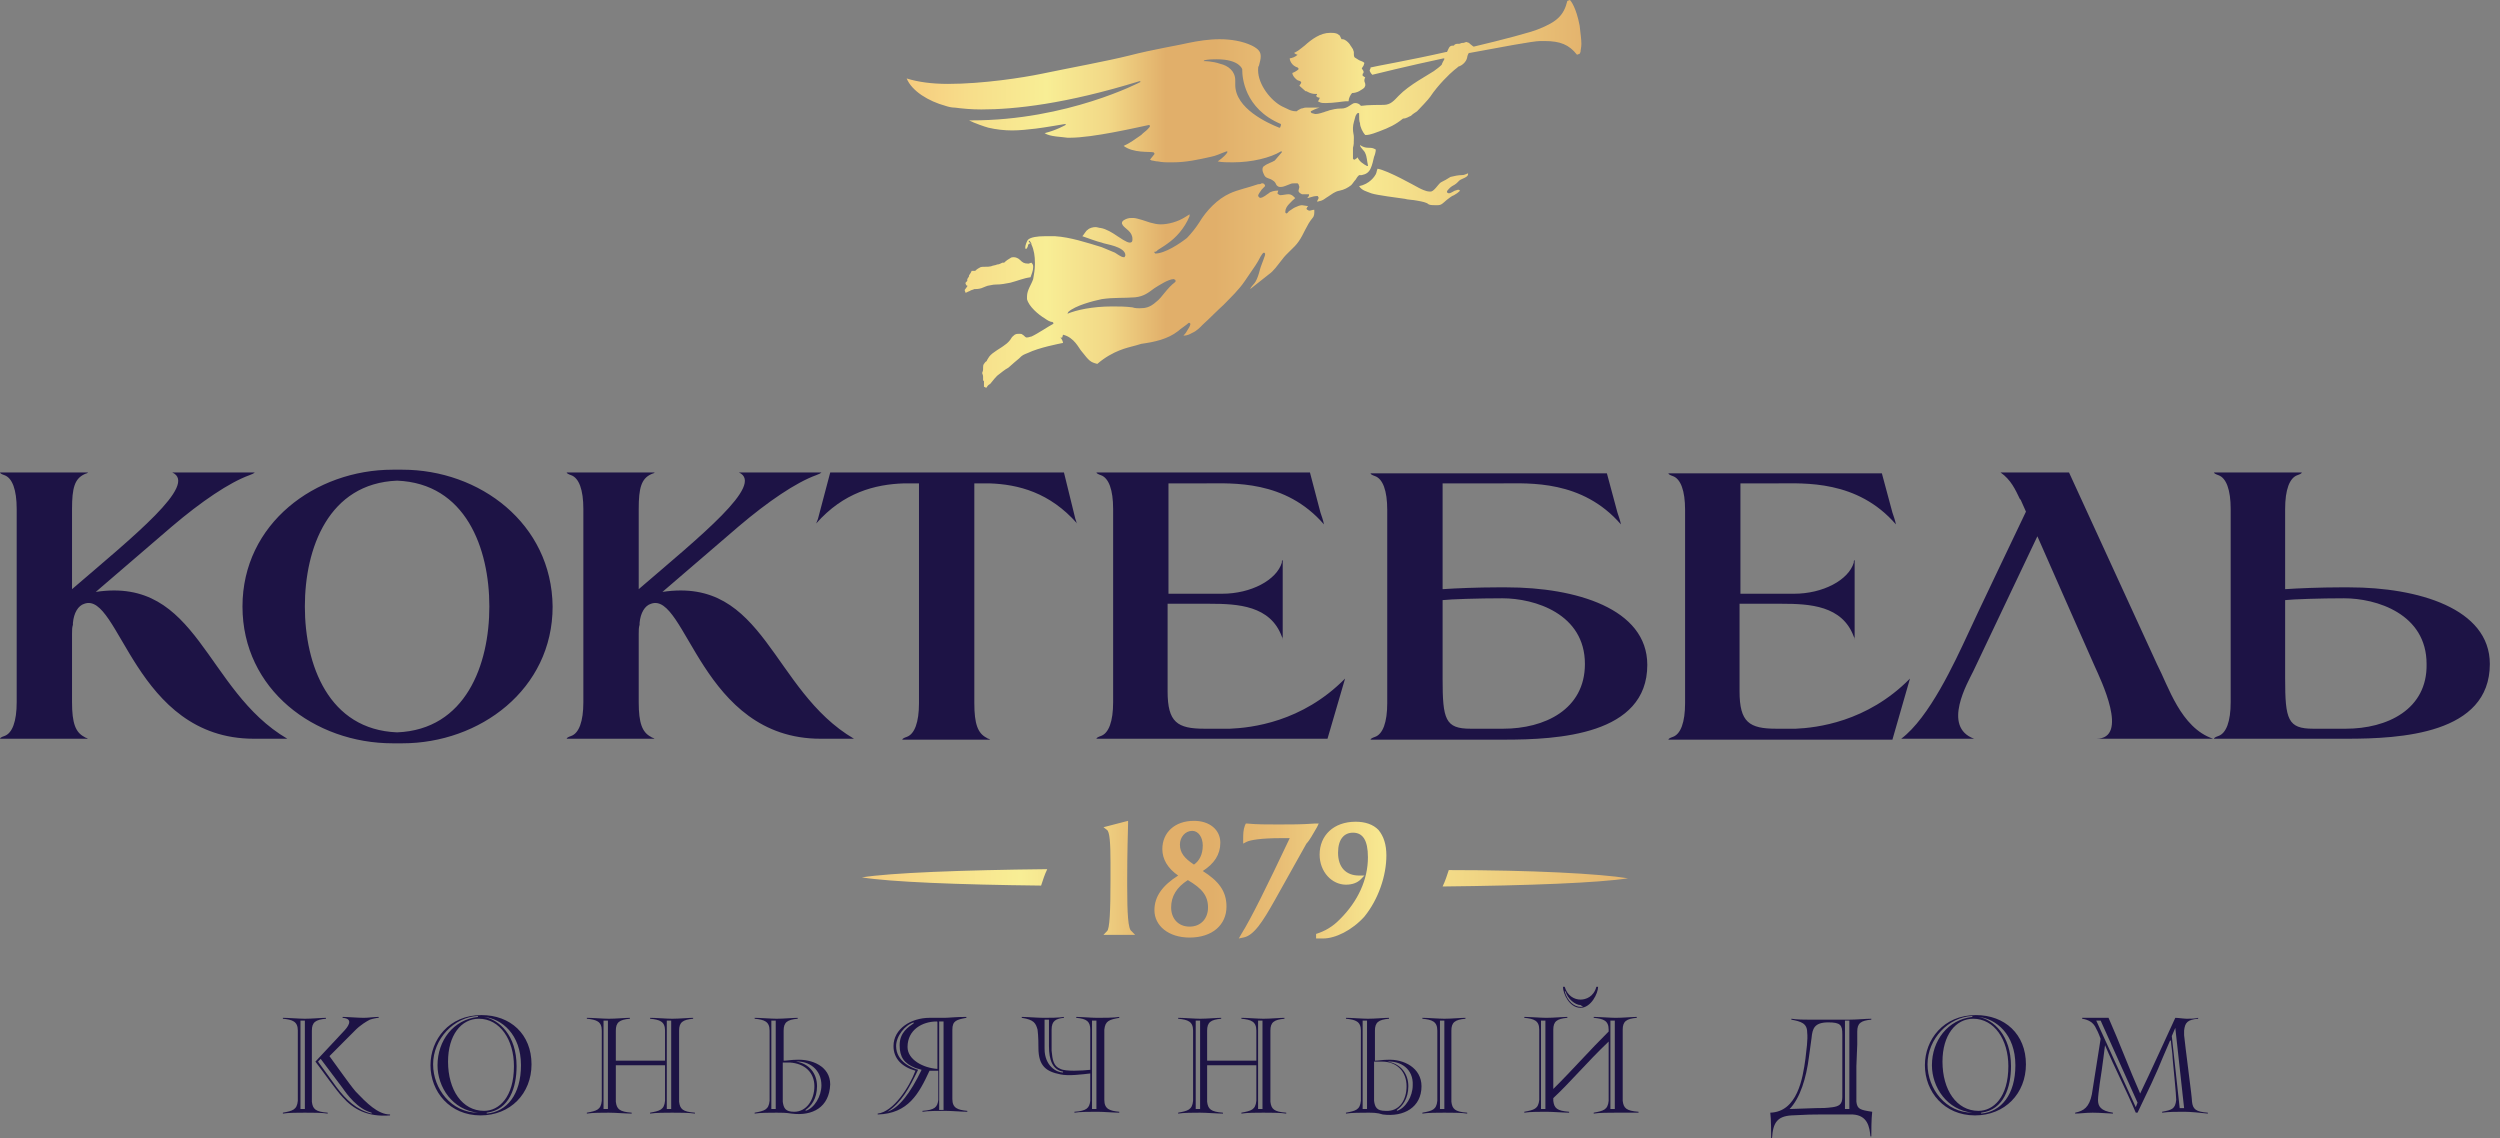 <svg width="123" height="56" viewBox="0 0 123 56" fill="none" xmlns="http://www.w3.org/2000/svg">
    <rect x="0" y="0" width="123" height="56" fill="#808080" stroke="none"/>
    <path d="M46.509 5.205C46.639 5.25 46.812 5.295 46.985 5.295C47.331 5.34 47.763 5.385 48.282 5.385C49.924 5.385 52.431 5.115 56.062 3.994H56.105V4.038C56.105 4.038 52.518 5.923 47.806 5.923H47.676C47.936 6.058 48.455 6.237 48.627 6.282C49.016 6.372 49.405 6.417 49.794 6.417C50.184 6.417 50.572 6.372 50.962 6.327C51.35 6.282 52.388 6.103 52.388 6.103H52.431V6.147C52.431 6.147 51.956 6.417 51.394 6.551C51.653 6.731 52.258 6.731 52.518 6.776H52.647C53.771 6.776 55.889 6.282 56.538 6.147L56.581 6.192C56.581 6.237 56.538 6.282 56.451 6.372C56.365 6.462 56.278 6.506 56.148 6.641C55.889 6.821 55.587 7.045 55.284 7.179C55.76 7.538 56.538 7.449 56.754 7.494L56.797 7.538V7.583L56.581 7.853L56.667 7.897C56.754 7.897 56.84 7.942 56.97 7.942C57.186 7.987 57.402 7.987 57.445 7.987C57.532 7.987 57.618 7.987 57.705 7.987C58.353 7.987 58.958 7.853 59.563 7.718C59.823 7.673 60.082 7.538 60.341 7.449H60.385V7.494C60.341 7.583 60.169 7.763 59.909 7.942C60.125 7.987 60.385 7.987 60.644 7.987C61.595 7.987 62.503 7.763 63.021 7.449H63.065V7.494C62.978 7.583 62.805 7.808 62.719 7.897C62.589 7.987 62.373 8.032 62.2 8.167C62.114 8.212 62.114 8.301 62.114 8.346C62.114 8.436 62.157 8.526 62.2 8.615C62.286 8.795 62.459 8.75 62.632 8.885C62.719 8.929 62.762 9.019 62.805 9.109C62.892 9.199 62.935 9.199 63.021 9.199C63.151 9.199 63.324 9.109 63.454 9.064C63.54 9.019 63.627 9.019 63.713 9.019H63.843L63.886 9.064L63.929 9.199L63.886 9.378C63.886 9.468 63.972 9.513 64.059 9.558H64.188H64.361H64.404V9.603C64.404 9.647 64.361 9.692 64.318 9.737H64.361C64.404 9.737 64.621 9.647 64.75 9.647H64.837L64.88 9.737L64.837 9.827L64.794 9.917H64.837L65.01 9.872C65.139 9.827 65.226 9.737 65.312 9.692C65.528 9.558 65.658 9.423 65.917 9.378C66.133 9.333 66.306 9.244 66.479 9.109C66.566 9.019 66.609 8.929 66.695 8.84L66.782 8.705L66.868 8.615H66.912H66.998C67.214 8.571 67.344 8.481 67.43 8.301C67.517 8.122 67.56 7.897 67.603 7.718C67.646 7.628 67.69 7.449 67.69 7.359L67.603 7.314C67.517 7.269 67.387 7.269 67.301 7.269C67.171 7.269 67.041 7.224 66.912 7.135C66.912 7.269 67.128 7.404 67.171 7.538C67.257 7.718 67.257 7.942 67.301 8.122V8.167H67.257C67.085 8.077 66.868 7.942 66.782 7.718V7.763L66.652 7.853H66.609L66.566 7.808C66.566 7.718 66.566 7.628 66.566 7.538V7.359V7.269C66.609 7.135 66.609 7 66.609 6.821V6.731C66.609 6.641 66.566 6.506 66.566 6.372V6.282C66.566 6.103 66.652 5.878 66.695 5.699C66.739 5.654 66.739 5.564 66.825 5.564H66.868V5.609C66.868 5.788 66.868 5.968 66.912 6.058C66.912 6.237 67.041 6.506 67.171 6.641H67.214C67.43 6.641 67.733 6.506 67.862 6.462C68.338 6.282 68.641 6.147 69.03 5.833C69.203 5.833 69.289 5.744 69.419 5.699C69.505 5.609 69.591 5.564 69.721 5.474C69.851 5.34 70.283 4.891 70.37 4.756C70.759 4.173 71.32 3.635 71.537 3.455C71.58 3.41 71.666 3.365 71.753 3.276C71.926 3.231 72.142 3.051 72.185 2.827C72.185 2.782 72.228 2.647 72.272 2.603H72.315C73.784 2.333 75.427 2.019 75.773 2.019C75.859 2.019 75.902 2.019 75.989 2.019C76.767 2.019 77.199 2.199 77.588 2.692L77.718 2.647L77.761 2.558C77.761 2.468 77.804 2.333 77.804 2.154C77.804 1.929 77.761 1.66 77.718 1.256C77.545 0.359 77.286 0.045 77.242 0L77.113 0.045C76.94 0.763 76.594 1.077 75.686 1.436C75.384 1.571 73.871 1.974 72.531 2.288H72.488C72.444 2.244 72.358 2.199 72.272 2.109L72.142 2.064L72.012 2.109H71.969C71.882 2.109 71.839 2.154 71.796 2.154H71.753H71.71C71.623 2.154 71.537 2.199 71.537 2.244H71.493C71.364 2.244 71.32 2.288 71.277 2.378L71.191 2.558H71.148C69.375 2.962 67.56 3.276 67.43 3.321V3.365L67.387 3.455C67.387 3.5 67.43 3.59 67.517 3.679C67.69 3.635 69.332 3.231 71.018 2.872H71.061V2.917C71.018 3.006 70.975 3.051 70.931 3.186C70.845 3.276 70.672 3.41 70.543 3.5C70.283 3.679 69.332 4.173 68.814 4.712C68.597 4.936 68.424 5.16 68.079 5.16C67.949 5.16 67.257 5.16 66.998 5.205H66.955L66.912 5.16C66.868 5.115 66.782 5.071 66.695 5.071H66.652C66.566 5.071 66.479 5.16 66.393 5.205C66.263 5.295 66.133 5.34 66.004 5.34H65.961C65.745 5.34 65.572 5.385 65.399 5.429C65.312 5.474 65.226 5.474 65.139 5.519C65.096 5.519 64.923 5.609 64.707 5.609L64.534 5.564L64.491 5.519V5.474C64.577 5.429 64.75 5.34 64.923 5.295H64.88H64.707C64.621 5.295 64.491 5.295 64.448 5.295C64.361 5.295 64.275 5.295 64.232 5.295C64.145 5.295 64.102 5.34 64.016 5.34C63.929 5.385 63.843 5.429 63.799 5.474H63.756C63.497 5.474 63.324 5.34 63.108 5.25C62.546 4.981 61.898 4.173 61.898 3.455C61.898 3.365 61.898 3.276 61.941 3.231C61.984 3.051 62.027 2.917 62.027 2.782C62.027 2.558 61.941 2.423 61.595 2.244C61.119 2.019 60.557 1.929 59.996 1.929C59.477 1.929 58.915 2.019 58.483 2.109C58.137 2.199 56.754 2.423 55.543 2.737C54.463 3.006 52.734 3.321 51.221 3.635C50.356 3.814 48.368 4.128 46.639 4.128C45.861 4.128 45.169 4.038 44.607 3.859C44.867 4.487 45.688 4.981 46.509 5.205ZM59.261 2.962C59.477 2.917 59.693 2.917 59.866 2.917C60.99 2.917 61.119 3.41 61.119 3.41V3.455C61.119 3.769 61.206 5.34 63.021 6.103V6.147C63.021 6.147 63.021 6.192 62.978 6.282H62.935C62.373 6.058 60.774 5.34 60.774 4.173V3.994V3.949C60.774 3.5 60.428 3.231 60.039 3.141C59.65 3.006 59.261 3.006 59.218 3.006L59.261 2.962ZM63.929 2.603C63.886 2.647 63.756 2.827 63.454 2.872C63.454 2.962 63.54 3.231 63.843 3.321L63.886 3.365V3.41C63.843 3.455 63.713 3.545 63.583 3.59C63.583 3.724 63.756 3.904 63.843 3.949L63.972 3.994L64.016 4.038V4.083L63.929 4.218L64.232 4.487H64.275L64.361 4.532C64.448 4.577 64.577 4.622 64.707 4.622H64.75H64.794V4.667L64.75 4.712C64.794 4.801 64.88 4.801 64.923 4.801V4.846L64.88 4.936L64.837 4.981L64.923 5.026C65.01 5.071 65.096 5.071 65.226 5.071C65.615 5.071 66.133 4.981 66.22 4.981H66.35C66.35 4.846 66.436 4.667 66.523 4.577C66.652 4.577 66.782 4.532 66.868 4.487C66.998 4.397 67.041 4.397 67.128 4.308L67.171 4.218V4.128L67.128 3.994V3.949C67.128 3.859 67.171 3.814 67.171 3.814L67.041 3.724V3.679V3.635L67.085 3.59V3.5L66.998 3.365L67.085 3.231L67.128 3.096C67.085 3.051 66.998 3.006 66.868 2.962L66.652 2.827C66.609 2.782 66.609 2.692 66.609 2.647V2.558L66.566 2.423L66.479 2.288C66.436 2.244 66.436 2.199 66.35 2.109C66.306 2.064 66.177 1.929 66.047 1.929H66.004L65.917 1.75L65.788 1.66C65.658 1.615 65.572 1.615 65.442 1.615C64.966 1.615 64.534 1.929 64.188 2.244C64.059 2.333 63.929 2.468 63.756 2.558L63.67 2.603C63.713 2.647 63.799 2.692 63.843 2.692H63.886H63.929V2.603ZM47.46 14.269L47.504 14.404C47.547 14.404 47.59 14.359 47.72 14.314C47.763 14.269 47.849 14.269 47.936 14.224C47.979 14.224 48.152 14.224 48.282 14.18C48.411 14.135 48.584 14.045 48.671 14.045C48.714 14.045 48.843 14 48.973 14C49.276 14 49.449 13.955 49.708 13.91C50.054 13.82 50.356 13.686 50.702 13.641C50.745 13.506 50.832 13.327 50.832 13.147C50.832 13.058 50.832 13.013 50.745 12.923L50.616 12.968H50.572C50.4 12.968 50.313 12.923 50.184 12.789C50.097 12.699 49.967 12.654 49.881 12.654C49.838 12.654 49.751 12.654 49.708 12.699C49.621 12.744 49.492 12.833 49.405 12.923H49.319C49.233 12.968 49.146 13.013 49.06 13.013C48.973 13.058 48.843 13.058 48.757 13.103C48.584 13.147 48.368 13.103 48.238 13.147C48.152 13.192 48.065 13.237 47.979 13.327H47.936H47.806L47.763 13.417L47.676 13.551V13.596L47.59 13.731V13.776V13.82L47.504 13.91V13.955L47.547 14.045H47.59V14.09L47.46 14.269ZM52.301 16.468C52.863 16.603 53.08 17.141 53.209 17.276C53.598 17.769 53.642 17.814 53.987 17.904C54.765 17.231 55.543 17.096 55.673 17.051C55.846 17.006 56.019 16.962 56.148 16.917C56.797 16.827 57.445 16.692 57.964 16.288C58.05 16.199 58.396 15.974 58.483 15.885H58.526L58.569 15.93C58.569 16.019 58.483 16.154 58.396 16.288C58.353 16.378 58.267 16.468 58.223 16.513C58.44 16.513 58.569 16.423 58.656 16.378C58.872 16.288 59.045 16.109 59.174 15.974C59.52 15.66 59.866 15.301 60.212 14.987C60.557 14.628 60.947 14.269 61.249 13.82C61.422 13.551 61.595 13.327 61.768 13.058C61.854 12.923 61.941 12.789 62.027 12.609C62.07 12.564 62.114 12.43 62.2 12.43L62.243 12.474V12.519C62.243 12.564 62.2 12.654 62.157 12.789C62.114 12.923 62.027 13.103 61.984 13.282C61.941 13.461 61.854 13.731 61.768 13.865C61.725 13.955 61.552 14.09 61.508 14.224L62.416 13.506C62.675 13.327 62.848 13.058 63.065 12.789C63.324 12.43 63.67 12.205 63.886 11.891C64.145 11.532 64.275 11.083 64.577 10.724C64.664 10.635 64.664 10.5 64.664 10.41V10.32C64.577 10.32 64.491 10.365 64.404 10.365L64.318 10.32L64.275 10.276L64.318 10.186L64.361 10.141L64.059 10.096C63.972 10.096 63.843 10.141 63.756 10.186C63.627 10.231 63.54 10.32 63.454 10.365C63.367 10.41 63.367 10.5 63.281 10.5L63.237 10.455V10.41C63.237 10.276 63.324 10.141 63.41 10.051L63.583 9.872C63.627 9.827 63.756 9.737 63.713 9.737L63.67 9.692C63.583 9.603 63.497 9.558 63.41 9.558H63.367C63.281 9.558 63.108 9.603 62.978 9.603L62.892 9.558L62.848 9.513L62.892 9.378H62.848C62.719 9.378 62.503 9.423 62.416 9.513C62.33 9.558 62.157 9.737 61.984 9.737L61.941 9.692L61.898 9.647C61.898 9.558 61.984 9.468 62.07 9.333C62.157 9.244 62.243 9.154 62.243 9.154C62.243 9.109 62.2 9.019 62.114 9.019H62.07C62.027 9.064 61.941 9.064 61.898 9.064C61.379 9.244 60.903 9.333 60.514 9.513C59.909 9.782 59.347 10.365 59.001 10.949C58.828 11.218 58.612 11.487 58.396 11.711C58.05 11.981 57.316 12.474 56.84 12.474L56.797 12.43V12.385H56.84C56.883 12.385 56.927 12.34 56.97 12.295C57.099 12.205 57.272 12.115 57.445 11.981C57.834 11.711 58.267 11.263 58.526 10.635V10.545L58.31 10.68C57.964 10.904 57.489 11.039 57.099 11.039C56.927 11.039 56.754 10.994 56.581 10.949C56.451 10.904 55.932 10.724 55.76 10.724H55.673C55.5 10.724 55.414 10.769 55.327 10.814C55.241 10.859 55.198 10.904 55.198 10.994L55.241 11.083C55.37 11.263 55.716 11.397 55.716 11.756V11.801C55.716 11.891 55.673 11.936 55.587 11.936C55.414 11.936 55.068 11.667 54.981 11.622C54.722 11.442 54.419 11.263 54.16 11.218C54.074 11.218 53.987 11.173 53.901 11.173C53.771 11.173 53.598 11.218 53.512 11.308C53.425 11.353 53.339 11.532 53.252 11.622C53.512 11.711 53.987 11.891 54.203 11.936C54.29 11.981 54.592 12.026 54.852 12.115C55.111 12.205 55.37 12.34 55.37 12.564L55.327 12.654H55.284C55.154 12.654 54.938 12.474 54.852 12.43C54.636 12.34 54.419 12.25 54.203 12.16C53.469 11.936 52.647 11.667 51.913 11.622C51.783 11.622 51.61 11.622 51.394 11.622C51.048 11.622 50.702 11.667 50.572 11.801C50.529 11.846 50.443 12.07 50.443 12.16C50.443 12.205 50.443 12.25 50.486 12.25L50.529 12.205L50.572 12.115C50.572 12.026 50.616 11.981 50.702 11.981L50.616 11.891V11.846H50.659L50.745 11.981V12.026C50.875 12.295 50.918 12.609 50.918 12.923V13.013C50.918 13.237 50.875 13.506 50.832 13.731C50.745 14 50.529 14.269 50.529 14.583V14.718C50.616 15.077 51.091 15.481 51.394 15.66C51.523 15.75 51.653 15.84 51.783 15.84L51.826 15.885V15.93C51.567 16.064 51.048 16.423 50.745 16.558C50.702 16.558 50.616 16.603 50.529 16.603H50.486C50.4 16.558 50.4 16.513 50.313 16.468C50.27 16.423 50.227 16.423 50.14 16.423C50.054 16.423 50.011 16.423 49.924 16.468C49.881 16.513 49.794 16.558 49.751 16.647C49.708 16.737 49.535 16.917 49.449 16.962C49.233 17.141 48.843 17.32 48.671 17.545L48.584 17.68L48.541 17.769C48.455 17.814 48.455 17.859 48.411 17.904C48.368 17.949 48.368 18.038 48.368 18.083V18.173C48.368 18.263 48.325 18.308 48.325 18.353C48.325 18.397 48.368 18.442 48.368 18.532V18.577V18.667V18.712L48.411 18.756V18.801V18.936V19.026L48.498 19.07H48.541C48.584 18.981 48.627 18.936 48.714 18.891C48.887 18.667 49.016 18.532 49.06 18.487C49.233 18.353 49.449 18.173 49.621 18.083C49.881 17.859 49.967 17.769 50.14 17.635C50.313 17.455 50.356 17.455 50.572 17.365C51.134 17.096 52.085 16.917 52.301 16.872C52.301 16.827 52.258 16.692 52.172 16.603C52.301 16.647 52.258 16.558 52.301 16.468ZM52.561 15.346C52.907 15.032 53.771 14.808 54.203 14.718C54.809 14.628 55.284 14.673 55.846 14.628C56.278 14.583 56.494 14.404 56.797 14.18C57.013 14.045 57.489 13.731 57.748 13.731L57.834 13.776V13.82V13.865C57.402 14.18 57.186 14.628 56.883 14.853C56.581 15.122 56.365 15.167 56.062 15.167C55.976 15.167 55.846 15.167 55.716 15.122C55.37 15.077 55.025 15.077 54.722 15.077C53.728 15.077 52.95 15.256 52.518 15.436L52.561 15.346ZM71.45 9.154C71.623 9.064 71.666 9.019 71.796 8.885C71.839 8.84 71.969 8.795 72.055 8.75C72.142 8.705 72.228 8.66 72.228 8.571V8.526C72.099 8.571 72.055 8.615 71.926 8.615C71.753 8.615 71.537 8.66 71.364 8.705C71.234 8.795 71.061 8.885 70.888 8.974C70.759 9.064 70.586 9.378 70.413 9.423H70.326C70.153 9.423 69.894 9.288 69.808 9.244C69.635 9.154 68.295 8.391 67.776 8.301C67.733 8.391 67.733 8.481 67.69 8.571C67.646 8.66 67.387 9.064 66.868 9.154C66.998 9.378 67.257 9.423 67.474 9.513C67.733 9.603 68.814 9.737 69.116 9.782C69.246 9.827 69.505 9.827 69.721 9.872C69.981 9.917 70.197 9.962 70.283 10.051C70.37 10.096 70.499 10.096 70.629 10.096H70.715C70.931 10.096 70.975 10.006 71.191 9.827C71.321 9.737 71.407 9.647 71.537 9.603C71.623 9.558 71.753 9.468 71.839 9.378L71.753 9.333C71.71 9.333 71.623 9.378 71.58 9.378C71.493 9.423 71.364 9.513 71.277 9.513L71.191 9.468V9.423C71.191 9.378 71.364 9.199 71.45 9.154Z" fill="url(#paint0_linear_3293_1537)"/>
    <path d="M19.797 23.109H19.322C15.518 23.109 11.93 25.756 11.93 29.84C11.93 33.923 15.475 36.571 19.322 36.571H19.797C23.601 36.571 27.189 33.923 27.189 29.84C27.145 25.756 23.601 23.109 19.797 23.109ZM19.538 36.032C16.166 35.898 14.999 32.712 14.999 29.84C14.999 26.968 16.166 23.782 19.538 23.648C22.909 23.782 24.076 26.968 24.076 29.84C24.076 32.712 22.909 35.898 19.538 36.032ZM4.712 29.122L8.472 25.891C9.899 24.68 11.282 23.737 12.276 23.378C12.406 23.333 12.492 23.288 12.535 23.244H8.472C9.769 23.827 6.57 26.385 3.544 28.987V25.038C3.544 24.006 3.674 23.558 4.15 23.333C4.236 23.288 4.323 23.288 4.323 23.244H0C0 23.288 0.086 23.333 0.216 23.378C0.605 23.513 0.821 24.096 0.821 25.038V34.551C0.821 35.494 0.605 36.077 0.216 36.212C0.086 36.256 0 36.301 0 36.346H4.323C4.279 36.301 4.193 36.301 4.15 36.256C3.717 36.032 3.544 35.583 3.544 34.551V31.186C3.544 31.006 3.544 30.872 3.588 30.737C3.588 30.737 3.588 30.737 3.588 30.692V30.648C3.631 30.154 3.847 29.795 4.15 29.705C5.879 29.077 6.613 36.346 12.492 36.346H14.135C10.072 33.968 9.769 28.359 4.712 29.122ZM60.515 35.853H59.262C57.922 35.853 57.446 35.538 57.446 34.013V29.705H59.521C60.904 29.705 62.504 29.795 63.066 31.32C63.109 31.365 63.109 31.455 63.109 31.5V27.551C63.066 27.596 63.066 27.596 63.066 27.686C62.806 28.538 61.553 29.212 60.126 29.212H57.489V23.782H59.305C60.645 23.782 63.238 23.603 65.14 25.801C65.097 25.577 65.011 25.353 64.967 25.218L64.449 23.244H53.945C53.945 23.288 54.031 23.333 54.161 23.378C54.55 23.513 54.766 24.096 54.766 25.038V34.551C54.766 35.494 54.55 36.077 54.161 36.212C54.031 36.256 53.945 36.301 53.945 36.346H65.313L66.178 33.385C64.06 35.538 61.553 35.808 60.515 35.853ZM93.971 33.385C91.853 35.538 89.346 35.808 88.352 35.853H88.309H87.401C86.061 35.853 85.586 35.538 85.586 34.013V29.705H87.661C89.044 29.705 90.643 29.795 91.205 31.32C91.248 31.365 91.248 31.455 91.248 31.5V27.551C91.205 27.596 91.205 27.596 91.205 27.686C90.946 28.538 89.692 29.212 88.266 29.212H85.629V23.782H87.444C88.784 23.782 91.378 23.603 93.28 25.801C93.237 25.577 93.15 25.353 93.107 25.218L92.588 23.288H82.085C82.085 23.333 82.171 23.378 82.301 23.423C82.69 23.558 82.906 24.141 82.906 25.083V34.596C82.906 35.538 82.69 36.122 82.301 36.256C82.171 36.301 82.085 36.346 82.085 36.391H93.107L93.971 33.385ZM74.131 28.898C74.001 28.898 73.915 28.898 73.785 28.898C73.742 28.898 73.699 28.898 73.656 28.898C72.748 28.898 71.624 28.942 70.976 28.987V23.782H73.915C75.255 23.782 77.848 23.603 79.75 25.801C79.707 25.577 79.621 25.353 79.578 25.218L79.059 23.288H67.431C67.431 23.333 67.518 23.378 67.647 23.423C68.036 23.558 68.252 24.141 68.252 25.083V34.596C68.252 35.538 68.036 36.122 67.647 36.256C67.518 36.301 67.431 36.346 67.431 36.391H74.001C76.638 36.391 81.047 36.167 81.047 32.712C81.047 29.93 77.503 28.898 74.131 28.898ZM73.958 35.853H72.359C71.105 35.853 70.976 35.404 70.976 33.385V29.526C71.365 29.481 72.705 29.436 73.915 29.436C75.514 29.436 77.978 30.199 77.978 32.667C77.978 34.91 75.99 35.853 73.958 35.853ZM52.346 23.244H40.848L40.243 25.532C40.199 25.622 40.199 25.667 40.156 25.756C41.496 24.231 43.052 23.827 44.479 23.782C44.522 23.782 44.608 23.782 44.652 23.782C44.781 23.782 44.868 23.782 44.954 23.782H45.214V33.25C45.214 33.295 45.214 33.34 45.214 33.385V34.596C45.214 35.538 44.997 36.122 44.608 36.256C44.479 36.301 44.392 36.346 44.392 36.391H48.715C48.672 36.346 48.585 36.346 48.542 36.301C48.11 36.077 47.937 35.628 47.937 34.596V23.782H48.196C48.282 23.782 48.412 23.782 48.499 23.782C48.542 23.782 48.628 23.782 48.672 23.782C50.098 23.827 51.654 24.231 52.994 25.756C52.951 25.712 52.951 25.622 52.908 25.532L52.346 23.244ZM115.584 28.898C115.454 28.898 115.368 28.898 115.238 28.898C115.195 28.898 115.152 28.898 115.109 28.898C114.201 28.898 113.077 28.942 112.429 28.987V25.038C112.429 24.096 112.645 23.513 113.034 23.378C113.163 23.333 113.25 23.288 113.25 23.244H108.927C108.927 23.288 109.014 23.333 109.143 23.378C109.532 23.513 109.749 24.096 109.749 25.038V34.551C109.749 35.494 109.532 36.077 109.143 36.212C109.014 36.256 108.927 36.301 108.927 36.346H115.454C118.091 36.346 122.5 36.122 122.5 32.667C122.5 29.93 118.956 28.898 115.584 28.898ZM115.411 35.853H113.812C112.558 35.853 112.429 35.404 112.429 33.385V29.526C112.818 29.481 114.158 29.436 115.325 29.436C116.924 29.436 119.388 30.199 119.388 32.667C119.431 34.91 117.443 35.853 115.411 35.853ZM32.592 29.122L36.352 25.891C37.779 24.68 39.162 23.737 40.156 23.378C40.286 23.333 40.372 23.288 40.416 23.244H36.352C37.649 23.827 34.45 26.385 31.425 28.987V25.038C31.425 24.006 31.554 23.558 32.03 23.333C32.116 23.288 32.203 23.288 32.203 23.244H27.88C27.88 23.288 27.967 23.333 28.096 23.378C28.485 23.513 28.701 24.096 28.701 25.038V34.551C28.701 35.494 28.485 36.077 28.096 36.212C27.967 36.256 27.88 36.301 27.88 36.346H32.203C32.16 36.301 32.073 36.301 32.03 36.256C31.598 36.032 31.425 35.583 31.425 34.551V31.186C31.425 31.006 31.425 30.872 31.468 30.737C31.468 30.737 31.468 30.737 31.468 30.692V30.648C31.511 30.154 31.727 29.795 32.03 29.705C33.759 29.077 34.494 36.346 40.372 36.346H42.015C37.952 33.968 37.649 28.359 32.592 29.122ZM106.118 32.667L101.795 23.244H98.424C98.942 23.603 99.158 24.096 99.375 24.545C99.375 24.545 99.375 24.545 99.418 24.59L99.677 25.173C99.677 25.173 96.954 30.872 96.824 31.186C96.176 32.577 94.922 35.314 93.539 36.346H97.127C95.528 35.763 96.824 33.564 97.084 33.026C97.17 32.846 100.239 26.385 100.239 26.385C100.239 26.385 102.746 32.083 103.049 32.756C103.351 33.429 104.778 36.346 103.135 36.346C104.216 36.346 108.884 36.346 108.884 36.346C107.285 35.808 106.68 33.744 106.118 32.667Z" fill="#1D1345"/>
    <path d="M51.222 43.571C51.309 43.301 51.395 43.032 51.525 42.763C47.289 42.808 43.831 42.942 42.404 43.167C43.788 43.391 47.116 43.526 51.222 43.571ZM55.458 43.571V43.256C55.458 42.987 55.458 42.09 55.502 40.519V40.385L54.291 40.699L54.464 40.833C54.594 40.923 54.637 41.462 54.637 42.449V43.256C54.637 44.827 54.594 45.724 54.464 45.814L54.291 45.994H55.847L55.674 45.814C55.502 45.724 55.458 44.962 55.458 43.571ZM64.795 40.699L64.881 40.519H64.665C64.06 40.564 63.498 40.564 62.893 40.564C62.331 40.564 61.812 40.564 61.38 40.519H61.294L61.251 40.609C61.164 40.833 61.164 41.058 61.164 41.327V41.506L61.337 41.417C61.51 41.327 62.072 41.237 62.98 41.237H63.455C62.331 43.615 61.553 45.186 61.078 45.949L60.948 46.173L61.164 46.128C61.683 46.038 62.115 45.365 62.72 44.288L64.276 41.506C64.449 41.327 64.579 41.058 64.795 40.699ZM59.176 42.853C59.738 42.494 60.04 42.045 60.04 41.462C60.04 40.833 59.522 40.385 58.743 40.385C57.792 40.385 57.187 40.968 57.187 41.776C57.187 42.269 57.447 42.718 57.965 43.077C57.187 43.571 56.798 44.109 56.798 44.782C56.798 45.545 57.49 46.128 58.527 46.128C59.651 46.128 60.343 45.5 60.343 44.603C60.343 43.84 59.954 43.346 59.176 42.853ZM58.657 40.878C58.959 40.878 59.176 41.192 59.176 41.596C59.176 42.045 59.003 42.359 58.743 42.538C58.268 42.224 58.052 41.955 58.052 41.551C58.052 41.192 58.311 40.878 58.657 40.878ZM58.527 45.59C57.965 45.59 57.62 45.186 57.62 44.648C57.62 44.109 57.879 43.66 58.441 43.301C59.132 43.705 59.435 44.064 59.435 44.648C59.435 45.186 59.089 45.59 58.527 45.59ZM71.279 42.808C71.192 43.077 71.106 43.346 70.976 43.615C75.212 43.571 78.67 43.436 80.097 43.212C78.713 42.987 75.385 42.808 71.279 42.808ZM66.697 40.429C65.616 40.429 64.925 41.103 64.925 42.045C64.925 42.898 65.53 43.526 66.221 43.526C66.524 43.526 66.783 43.436 66.956 43.256L67.129 43.077H66.87C66.221 43.077 65.832 42.673 65.832 41.955C65.832 41.282 66.135 40.968 66.567 40.968C67.043 40.968 67.302 41.327 67.302 42.179C67.302 43.256 66.826 44.333 65.919 45.231C65.573 45.59 65.184 45.814 64.752 45.949V46.173C64.838 46.173 64.925 46.173 64.968 46.173C65.011 46.173 65.054 46.173 65.097 46.173C65.703 46.173 66.524 45.769 67.129 45.096C67.821 44.244 68.21 43.077 68.21 42.09C68.21 41.551 68.08 41.148 67.821 40.833C67.561 40.564 67.172 40.429 66.697 40.429Z" fill="url(#paint1_linear_3293_1537)"/>
    <path d="M14.999 54.744C14.696 54.744 14.177 54.744 13.918 54.789V54.744C14.393 54.654 14.61 54.609 14.653 54.16C14.653 53.801 14.653 52.5 14.653 52.051C14.653 51.648 14.653 51.064 14.653 50.705C14.653 50.257 14.393 50.167 13.918 50.122V50.077C14.177 50.077 14.739 50.122 14.999 50.122C15.344 50.122 15.82 50.077 16.036 50.077V50.122C15.517 50.167 15.344 50.301 15.344 50.705C15.344 50.84 15.344 51.064 15.344 51.333V52.5V53.442C15.344 53.712 15.344 54.071 15.344 54.205C15.388 54.564 15.517 54.699 16.122 54.744V54.789C15.863 54.744 15.344 54.744 14.999 54.744ZM14.999 50.212H14.783V54.564H14.999V50.212ZM16.857 53.981C16.555 53.667 15.863 52.68 15.517 52.231C15.733 52.007 16.684 50.974 16.901 50.75C17.073 50.571 17.462 50.122 16.857 50.077V50.032C17.117 50.032 17.592 50.077 17.895 50.077C18.154 50.077 18.37 50.032 18.63 50.032V50.077C18.543 50.077 18.327 50.122 18.197 50.167C18.024 50.257 17.722 50.436 17.462 50.705C17.29 50.885 16.425 51.737 16.209 51.962C16.512 52.365 17.16 53.308 17.506 53.712C18.024 54.25 18.586 54.833 19.191 54.833V54.878C18.068 54.968 17.376 54.564 16.857 53.981ZM16.857 53.532L15.777 52.096L15.647 52.231L16.555 53.487C17.03 54.115 17.549 54.609 18.284 54.789V54.744C17.592 54.564 17.073 53.846 16.857 53.532Z" fill="#1D1345"/>
    <path d="M23.643 54.878C22.131 54.878 21.18 53.712 21.18 52.41C21.18 51.154 22.087 49.942 23.687 49.942C25.113 49.942 26.151 50.885 26.151 52.365C26.151 53.801 25.113 54.878 23.643 54.878ZM23.514 54.744C22.26 54.609 21.526 53.487 21.526 52.41C21.526 51.199 22.303 50.167 23.514 50.032V49.987C22.347 50.032 21.309 51.109 21.309 52.365C21.309 53.577 22.217 54.744 23.514 54.744ZM23.816 54.654C24.551 54.654 25.286 53.981 25.286 52.455C25.286 51.154 24.595 50.122 23.557 50.122C22.693 50.122 22.044 50.93 22.044 52.231C22.044 53.622 22.736 54.654 23.816 54.654ZM23.816 50.032C24.551 50.167 25.416 50.93 25.416 52.455C25.416 53.487 25.07 54.609 23.946 54.744V54.788C24.94 54.699 25.632 53.846 25.632 52.41C25.632 50.885 24.681 50.122 23.816 50.032Z" fill="#1D1345"/>
    <path d="M33.066 54.744C32.763 54.744 32.245 54.744 31.985 54.789V54.744C32.461 54.654 32.677 54.609 32.72 54.16C32.72 53.891 32.72 52.994 32.72 52.41H30.299V52.724V53.442C30.299 53.712 30.299 54.071 30.299 54.205C30.343 54.564 30.472 54.699 31.078 54.744V54.789C30.818 54.789 30.256 54.744 29.954 54.744C29.651 54.744 29.132 54.744 28.873 54.789V54.744C29.349 54.654 29.565 54.609 29.608 54.16C29.608 53.801 29.608 52.5 29.608 52.051C29.608 51.648 29.608 51.064 29.608 50.705C29.608 50.257 29.349 50.167 28.873 50.122V50.077C29.132 50.077 29.694 50.122 29.954 50.122C30.299 50.122 30.775 50.077 30.991 50.077V50.122C30.472 50.167 30.299 50.301 30.299 50.705C30.299 50.84 30.299 51.064 30.299 51.333V52.186H31.467H32.72V52.096C32.72 51.692 32.72 51.064 32.72 50.705C32.72 50.257 32.461 50.167 31.985 50.122V50.077C32.245 50.077 32.806 50.122 33.066 50.122C33.412 50.122 33.887 50.077 34.103 50.077V50.122C33.585 50.167 33.412 50.301 33.412 50.705C33.412 50.84 33.412 51.064 33.412 51.333V52.5V53.442C33.412 53.712 33.412 54.071 33.412 54.205C33.455 54.564 33.585 54.699 34.19 54.744V54.789C33.93 54.744 33.368 54.744 33.066 54.744ZM29.91 50.212H29.694V54.564H29.91V50.212ZM33.023 50.212H32.806V54.564H33.023V50.212Z" fill="#1D1345"/>
    <path d="M38.944 54.789C38.685 54.744 38.426 54.744 38.209 54.744C37.907 54.744 37.388 54.744 37.129 54.789V54.744C37.604 54.654 37.821 54.609 37.864 54.16C37.864 53.801 37.864 52.5 37.864 52.051C37.864 51.648 37.864 51.064 37.864 50.705C37.864 50.257 37.604 50.167 37.129 50.122V50.077C37.388 50.077 37.95 50.122 38.209 50.122C38.555 50.122 39.031 50.077 39.247 50.077V50.122C38.728 50.167 38.555 50.301 38.555 50.705C38.555 50.84 38.555 51.064 38.555 51.333V52.186C38.728 52.186 38.944 52.141 39.16 52.141C39.938 52.096 40.846 52.455 40.846 53.353C40.803 54.474 39.982 54.923 38.944 54.789ZM38.166 50.212H37.95V54.564H38.166V50.212ZM38.512 52.276V52.5V53.442C38.512 53.712 38.512 54.071 38.512 54.205C38.555 54.519 38.642 54.699 39.074 54.699C39.679 54.699 40.068 54.115 40.068 53.442C40.068 52.769 39.593 52.321 38.858 52.276H38.512ZM39.16 52.231C39.809 52.321 40.198 52.814 40.198 53.442C40.198 54.071 39.895 54.43 39.636 54.609V54.654C40.068 54.519 40.414 53.936 40.414 53.398C40.414 52.59 39.766 52.186 39.16 52.231Z" fill="#1D1345"/>
    <path d="M43.182 54.833V54.789C43.96 54.699 44.738 53.487 45.04 52.68C44.392 52.5 43.96 52.096 43.96 51.468C43.96 50.615 44.824 50.077 45.732 50.077C45.991 50.077 46.207 50.077 46.467 50.077C46.683 50.077 46.985 50.032 47.547 50.032V50.077C47.072 50.167 46.856 50.212 46.856 50.66C46.856 51.019 46.856 51.603 46.856 52.007C46.856 52.186 46.856 52.724 46.856 53.083C46.856 53.487 46.856 53.891 46.856 54.071C46.856 54.519 47.115 54.609 47.591 54.654V54.699C47.331 54.699 46.813 54.654 46.51 54.654C46.207 54.654 45.645 54.654 45.386 54.699V54.654C45.991 54.609 46.121 54.474 46.164 54.115C46.164 53.981 46.164 53.667 46.164 53.353V52.68C46.035 52.68 45.862 52.68 45.732 52.68C45.213 53.801 44.694 54.789 43.182 54.833ZM43.657 54.699C44.219 54.519 44.781 53.801 45.343 52.635L45.04 52.545C44.478 52.321 44.262 52.007 44.262 51.423C44.262 50.795 44.694 50.526 44.954 50.346V50.301C44.522 50.436 44.089 50.974 44.089 51.468C44.089 52.231 44.867 52.545 45.17 52.635C44.738 53.532 44.349 54.25 43.657 54.699ZM46.121 52.59V52.321V51.289V50.301C46.121 50.257 46.121 50.257 46.078 50.257C45.386 50.257 44.651 50.66 44.651 51.513C44.651 52.141 45.429 52.545 46.121 52.59ZM46.207 54.609H46.423V50.257H46.207V54.609Z" fill="#1D1345"/>
    <path d="M50.27 50.077V50.032C50.529 50.032 51.048 50.077 51.35 50.077C51.653 50.077 52.085 50.077 52.344 50.032V50.077C51.955 50.122 51.739 50.212 51.739 50.66C51.739 50.93 51.739 51.558 51.739 51.692C51.782 52.141 51.826 52.455 52.171 52.59C52.431 52.724 53.209 52.68 53.641 52.635V52.41V51.737C53.641 51.692 53.641 50.66 53.641 50.66C53.641 50.257 53.468 50.122 52.95 50.077V50.032C53.209 50.032 53.684 50.077 53.987 50.077C54.289 50.077 54.808 50.077 55.068 50.032V50.077C54.592 50.167 54.376 50.212 54.333 50.66C54.333 51.019 54.333 51.603 54.333 52.007C54.333 52.41 54.333 53.757 54.333 54.115C54.333 54.564 54.592 54.654 55.068 54.699V54.744C54.808 54.744 54.289 54.699 53.987 54.699C53.684 54.699 53.122 54.699 52.863 54.744V54.699C53.468 54.654 53.598 54.519 53.641 54.16C53.641 54.026 53.641 53.712 53.641 53.398V52.814C53.252 52.859 52.56 52.949 52.171 52.859C51.48 52.724 51.091 52.455 51.091 51.558C51.091 51.423 51.091 50.974 51.048 50.66C50.961 50.346 50.875 50.167 50.27 50.077ZM51.393 50.212V51.603C51.393 52.455 51.998 52.769 52.301 52.769V52.724C51.782 52.635 51.609 52.141 51.609 51.468V50.167H51.393V50.212ZM53.944 50.212H53.727V54.564H53.944V50.212Z" fill="#1D1345"/>
    <path d="M62.158 54.744C61.855 54.744 61.336 54.744 61.077 54.789V54.744C61.553 54.654 61.769 54.609 61.812 54.16C61.812 53.891 61.812 52.994 61.812 52.41H59.391V52.724V53.442C59.391 53.712 59.391 54.071 59.391 54.205C59.434 54.564 59.564 54.699 60.169 54.744V54.789C59.91 54.789 59.348 54.744 59.045 54.744C58.743 54.744 58.224 54.744 57.965 54.789V54.744C58.44 54.654 58.656 54.609 58.7 54.16C58.7 53.801 58.7 52.5 58.7 52.051C58.7 51.648 58.7 51.064 58.7 50.705C58.7 50.257 58.44 50.167 57.965 50.122V50.077C58.224 50.077 58.786 50.122 59.045 50.122C59.391 50.122 59.867 50.077 60.083 50.077V50.122C59.564 50.167 59.391 50.301 59.391 50.705C59.391 50.84 59.391 51.064 59.391 51.333V52.186H60.558H61.812V52.096C61.812 51.692 61.812 51.064 61.812 50.705C61.812 50.257 61.553 50.167 61.077 50.122V50.077C61.336 50.077 61.898 50.122 62.158 50.122C62.504 50.122 62.979 50.077 63.195 50.077V50.122C62.676 50.167 62.504 50.301 62.504 50.705C62.504 50.84 62.504 51.064 62.504 51.333V52.5V53.442C62.504 53.712 62.504 54.071 62.504 54.205C62.547 54.564 62.676 54.699 63.282 54.744V54.789C63.022 54.744 62.46 54.744 62.158 54.744ZM59.045 50.212H58.829V54.564H59.045V50.212ZM62.114 50.212H61.898V54.564H62.114V50.212Z" fill="#1D1345"/>
    <path d="M67.301 54.744C66.999 54.744 66.48 54.744 66.221 54.789V54.744C66.696 54.654 66.912 54.609 66.956 54.16C66.956 53.801 66.956 52.5 66.956 52.051C66.956 51.648 66.956 51.064 66.956 50.705C66.956 50.257 66.696 50.167 66.221 50.122V50.077C66.48 50.077 67.042 50.122 67.301 50.122C67.647 50.122 68.123 50.077 68.339 50.077V50.122C67.82 50.167 67.647 50.301 67.647 50.705C67.647 50.84 67.647 51.064 67.647 51.333V52.186C67.82 52.186 68.036 52.141 68.252 52.141C69.074 52.096 69.938 52.545 69.938 53.442C69.938 54.474 69.074 54.968 68.036 54.833C67.777 54.744 67.517 54.744 67.301 54.744ZM67.258 50.212H67.042V54.564H67.258V50.212ZM69.203 53.442C69.203 52.724 68.728 52.231 67.993 52.231H67.604V52.455V53.398C67.604 53.667 67.604 54.026 67.604 54.16C67.647 54.474 67.734 54.654 68.166 54.654C68.857 54.699 69.203 54.115 69.203 53.442ZM68.252 52.231C68.901 52.321 69.29 52.814 69.29 53.442C69.29 54.071 68.987 54.43 68.728 54.609V54.654C69.16 54.519 69.506 53.936 69.506 53.398C69.549 52.59 68.901 52.186 68.252 52.231ZM71.062 54.744C70.759 54.744 70.241 54.744 69.981 54.789V54.744C70.457 54.654 70.673 54.609 70.716 54.16C70.716 53.801 70.716 52.5 70.716 52.051C70.716 51.648 70.716 51.064 70.716 50.705C70.716 50.257 70.457 50.167 69.981 50.122V50.077C70.241 50.077 70.803 50.122 71.062 50.122C71.408 50.122 71.883 50.077 72.099 50.077V50.122C71.581 50.167 71.408 50.301 71.408 50.705C71.408 50.84 71.408 51.064 71.408 51.333V52.5V53.442C71.408 53.712 71.408 54.071 71.408 54.205C71.451 54.564 71.581 54.699 72.186 54.744V54.789C71.926 54.744 71.408 54.744 71.062 54.744ZM71.062 50.212H70.846V54.564H71.062V50.212Z" fill="#1D1345"/>
    <path d="M79.492 54.744C79.189 54.744 78.67 54.744 78.411 54.789V54.744C78.886 54.654 79.103 54.609 79.146 54.16C79.146 53.801 79.146 52.5 79.146 52.051V51.244C78.065 52.276 77.244 53.263 76.422 54.026C76.422 54.115 76.422 54.071 76.422 54.16C76.466 54.519 76.595 54.654 77.201 54.699V54.744C76.941 54.744 76.379 54.699 76.077 54.699C75.774 54.699 75.255 54.699 74.996 54.744V54.699C75.472 54.609 75.688 54.564 75.731 54.115C75.731 53.757 75.731 52.455 75.731 52.007C75.731 51.603 75.731 51.019 75.731 50.66C75.731 50.212 75.472 50.122 74.996 50.077V50.032C75.255 50.032 75.817 50.077 76.077 50.077C76.422 50.077 76.898 50.032 77.114 50.032V50.077C76.595 50.122 76.422 50.257 76.422 50.66C76.422 50.795 76.422 51.019 76.422 51.289V52.455V53.577C77.33 52.68 78.238 51.648 79.146 50.75V50.66C79.146 50.212 78.886 50.122 78.411 50.077V50.032C78.67 50.032 79.232 50.077 79.492 50.077C79.837 50.077 80.313 50.032 80.529 50.032V50.077C80.01 50.122 79.837 50.257 79.837 50.66C79.837 50.795 79.837 51.019 79.837 51.289V52.455V53.398C79.837 53.667 79.837 54.026 79.837 54.16C79.88 54.519 80.01 54.654 80.615 54.699V54.744C80.356 54.744 79.794 54.744 79.492 54.744ZM76.034 50.212H75.817V54.564H76.034V50.212ZM78.541 48.551H78.627C78.627 48.865 78.281 49.584 77.763 49.584C77.201 49.584 76.898 48.865 76.898 48.551H76.984C77.114 49 77.46 49.18 77.763 49.18C78.022 49.18 78.411 49.045 78.541 48.551ZM77.763 49.449C77.503 49.449 77.114 49.135 77.028 48.776H76.984C77.114 49.269 77.46 49.539 77.763 49.539C77.806 49.539 77.849 49.539 77.892 49.539L77.763 49.449ZM79.448 50.212H79.232V54.564H79.448V50.212Z" fill="#1D1345"/>
    <path d="M91.334 52.455V53.487C91.334 53.757 91.334 54.071 91.334 54.205C91.377 54.564 91.507 54.609 92.112 54.699C92.069 55.058 92.069 55.686 92.069 55.91H92.025C91.982 55.462 91.896 54.878 91.161 54.833C90.815 54.833 89.734 54.833 89.475 54.833C89.086 54.833 89.086 54.833 88.135 54.878C87.444 54.923 87.227 55.237 87.184 56H87.141C87.141 55.776 87.141 55.058 87.098 54.744C88.438 54.699 88.697 53.039 88.827 52.096C88.87 51.692 88.956 51.154 88.913 50.795C88.913 50.346 88.611 50.257 88.135 50.167V50.122C88.438 50.167 88.74 50.167 89 50.167C89.345 50.167 89.605 50.167 89.864 50.167H90.988C91.334 50.167 91.809 50.122 92.069 50.122V50.167C91.55 50.212 91.377 50.346 91.377 50.75C91.377 50.885 91.377 51.109 91.377 51.378L91.334 52.455ZM89.345 54.519C89.691 54.519 89.821 54.519 90.167 54.474C90.469 54.43 90.642 54.34 90.642 53.981V52.365C90.642 51.782 90.642 51.244 90.642 50.885C90.642 50.436 90.556 50.301 89.951 50.301C89.259 50.301 89.172 50.615 89.129 51.064L89 52.007C88.87 53.039 88.567 54.026 88.049 54.564L89.345 54.519ZM90.988 50.212H90.772V54.564H90.988V50.212Z" fill="#1D1345"/>
    <path d="M97.169 54.878C95.656 54.878 94.705 53.712 94.705 52.41C94.705 51.154 95.613 49.942 97.212 49.942C98.639 49.942 99.676 50.885 99.676 52.365C99.676 53.801 98.639 54.878 97.169 54.878ZM97.039 54.744C95.786 54.609 95.051 53.487 95.051 52.41C95.051 51.199 95.829 50.167 97.039 50.032V49.987C95.872 50.032 94.835 51.109 94.835 52.365C94.835 53.577 95.743 54.744 97.039 54.744ZM97.342 54.654C98.077 54.654 98.811 53.981 98.811 52.455C98.811 51.154 98.12 50.122 97.082 50.122C96.218 50.122 95.57 50.93 95.57 52.231C95.57 53.622 96.261 54.654 97.342 54.654ZM97.342 50.032C98.077 50.167 98.941 50.93 98.941 52.455C98.941 53.487 98.595 54.609 97.472 54.744V54.788C98.466 54.699 99.157 53.846 99.157 52.41C99.157 50.885 98.206 50.122 97.342 50.032Z" fill="#1D1345"/>
    <path d="M107.458 54.699C107.069 54.699 106.723 54.699 106.377 54.744V54.699C106.852 54.609 107.025 54.564 107.069 54.115C107.069 53.846 106.939 52.59 106.896 52.096C106.896 51.872 106.809 51.333 106.809 51.199H106.766C106.074 52.769 106.42 52.141 105.167 54.744H105.08C104.605 53.622 104.043 52.545 103.567 51.423C103.567 51.423 103.438 52.5 103.308 53.308C103.265 53.622 103.222 53.981 103.222 54.115C103.222 54.43 103.351 54.654 103.956 54.744V54.789C103.783 54.789 103.351 54.744 102.962 54.744C102.616 54.744 102.314 54.789 102.098 54.789V54.744C102.53 54.654 102.789 54.474 102.919 53.846L103.351 51.109C103.351 51.109 103.222 50.75 103.135 50.615C103.005 50.301 102.746 50.167 102.443 50.122V50.077C102.616 50.077 102.962 50.077 103.135 50.077C103.351 50.077 103.567 50.077 103.74 50.077C104.259 51.244 104.778 52.635 105.296 53.801C105.858 52.635 106.463 51.289 107.025 50.077C107.155 50.077 107.458 50.122 107.587 50.122C107.803 50.122 107.976 50.122 108.149 50.077V50.122C107.63 50.167 107.501 50.301 107.458 50.705C107.458 50.75 107.458 50.84 107.458 50.93C107.544 51.737 107.717 52.994 107.76 53.398C107.76 53.398 107.847 54.071 107.847 54.205C107.89 54.564 108.019 54.699 108.625 54.744V54.789C108.236 54.744 107.76 54.699 107.458 54.699ZM103.351 50.212H103.135L105.08 54.474L105.167 54.25L103.351 50.212ZM107.025 50.571L106.852 50.974L107.241 54.519H107.458L107.025 50.571Z" fill="#1D1345"/>
    <defs>
        <linearGradient id="paint0_linear_3293_1537" x1="44.607" y1="0" x2="77.804" y2="0" gradientUnits="userSpaceOnUse">
            <stop stop-color="#F6CB7E"/>
            <stop offset="0.088" stop-color="#F7DD8A"/>
            <stop offset="0.207" stop-color="#F8EE95"/>
            <stop offset="0.299" stop-color="#F2D887"/>
            <stop offset="0.384" stop-color="#E1AF6A"/>
            <stop offset="0.457" stop-color="#E1AF6A"/>
            <stop offset="0.545" stop-color="#E8BD75"/>
            <stop offset="0.681" stop-color="#F8E991"/>
            <stop offset="1" stop-color="#E4B46E"/>
        </linearGradient>
        <linearGradient id="paint1_linear_3293_1537" x1="42.404" y1="40.385" x2="80.097" y2="40.385" gradientUnits="userSpaceOnUse">
            <stop stop-color="#F6CB7E"/>
            <stop offset="0.088" stop-color="#F7DD8A"/>
            <stop offset="0.207" stop-color="#F8EE95"/>
            <stop offset="0.299" stop-color="#F2D887"/>
            <stop offset="0.384" stop-color="#E1AF6A"/>
            <stop offset="0.457" stop-color="#E1AF6A"/>
            <stop offset="0.545" stop-color="#E8BD75"/>
            <stop offset="0.681" stop-color="#F8E991"/>
            <stop offset="1" stop-color="#E4B46E"/>
        </linearGradient>
    </defs>
</svg>
